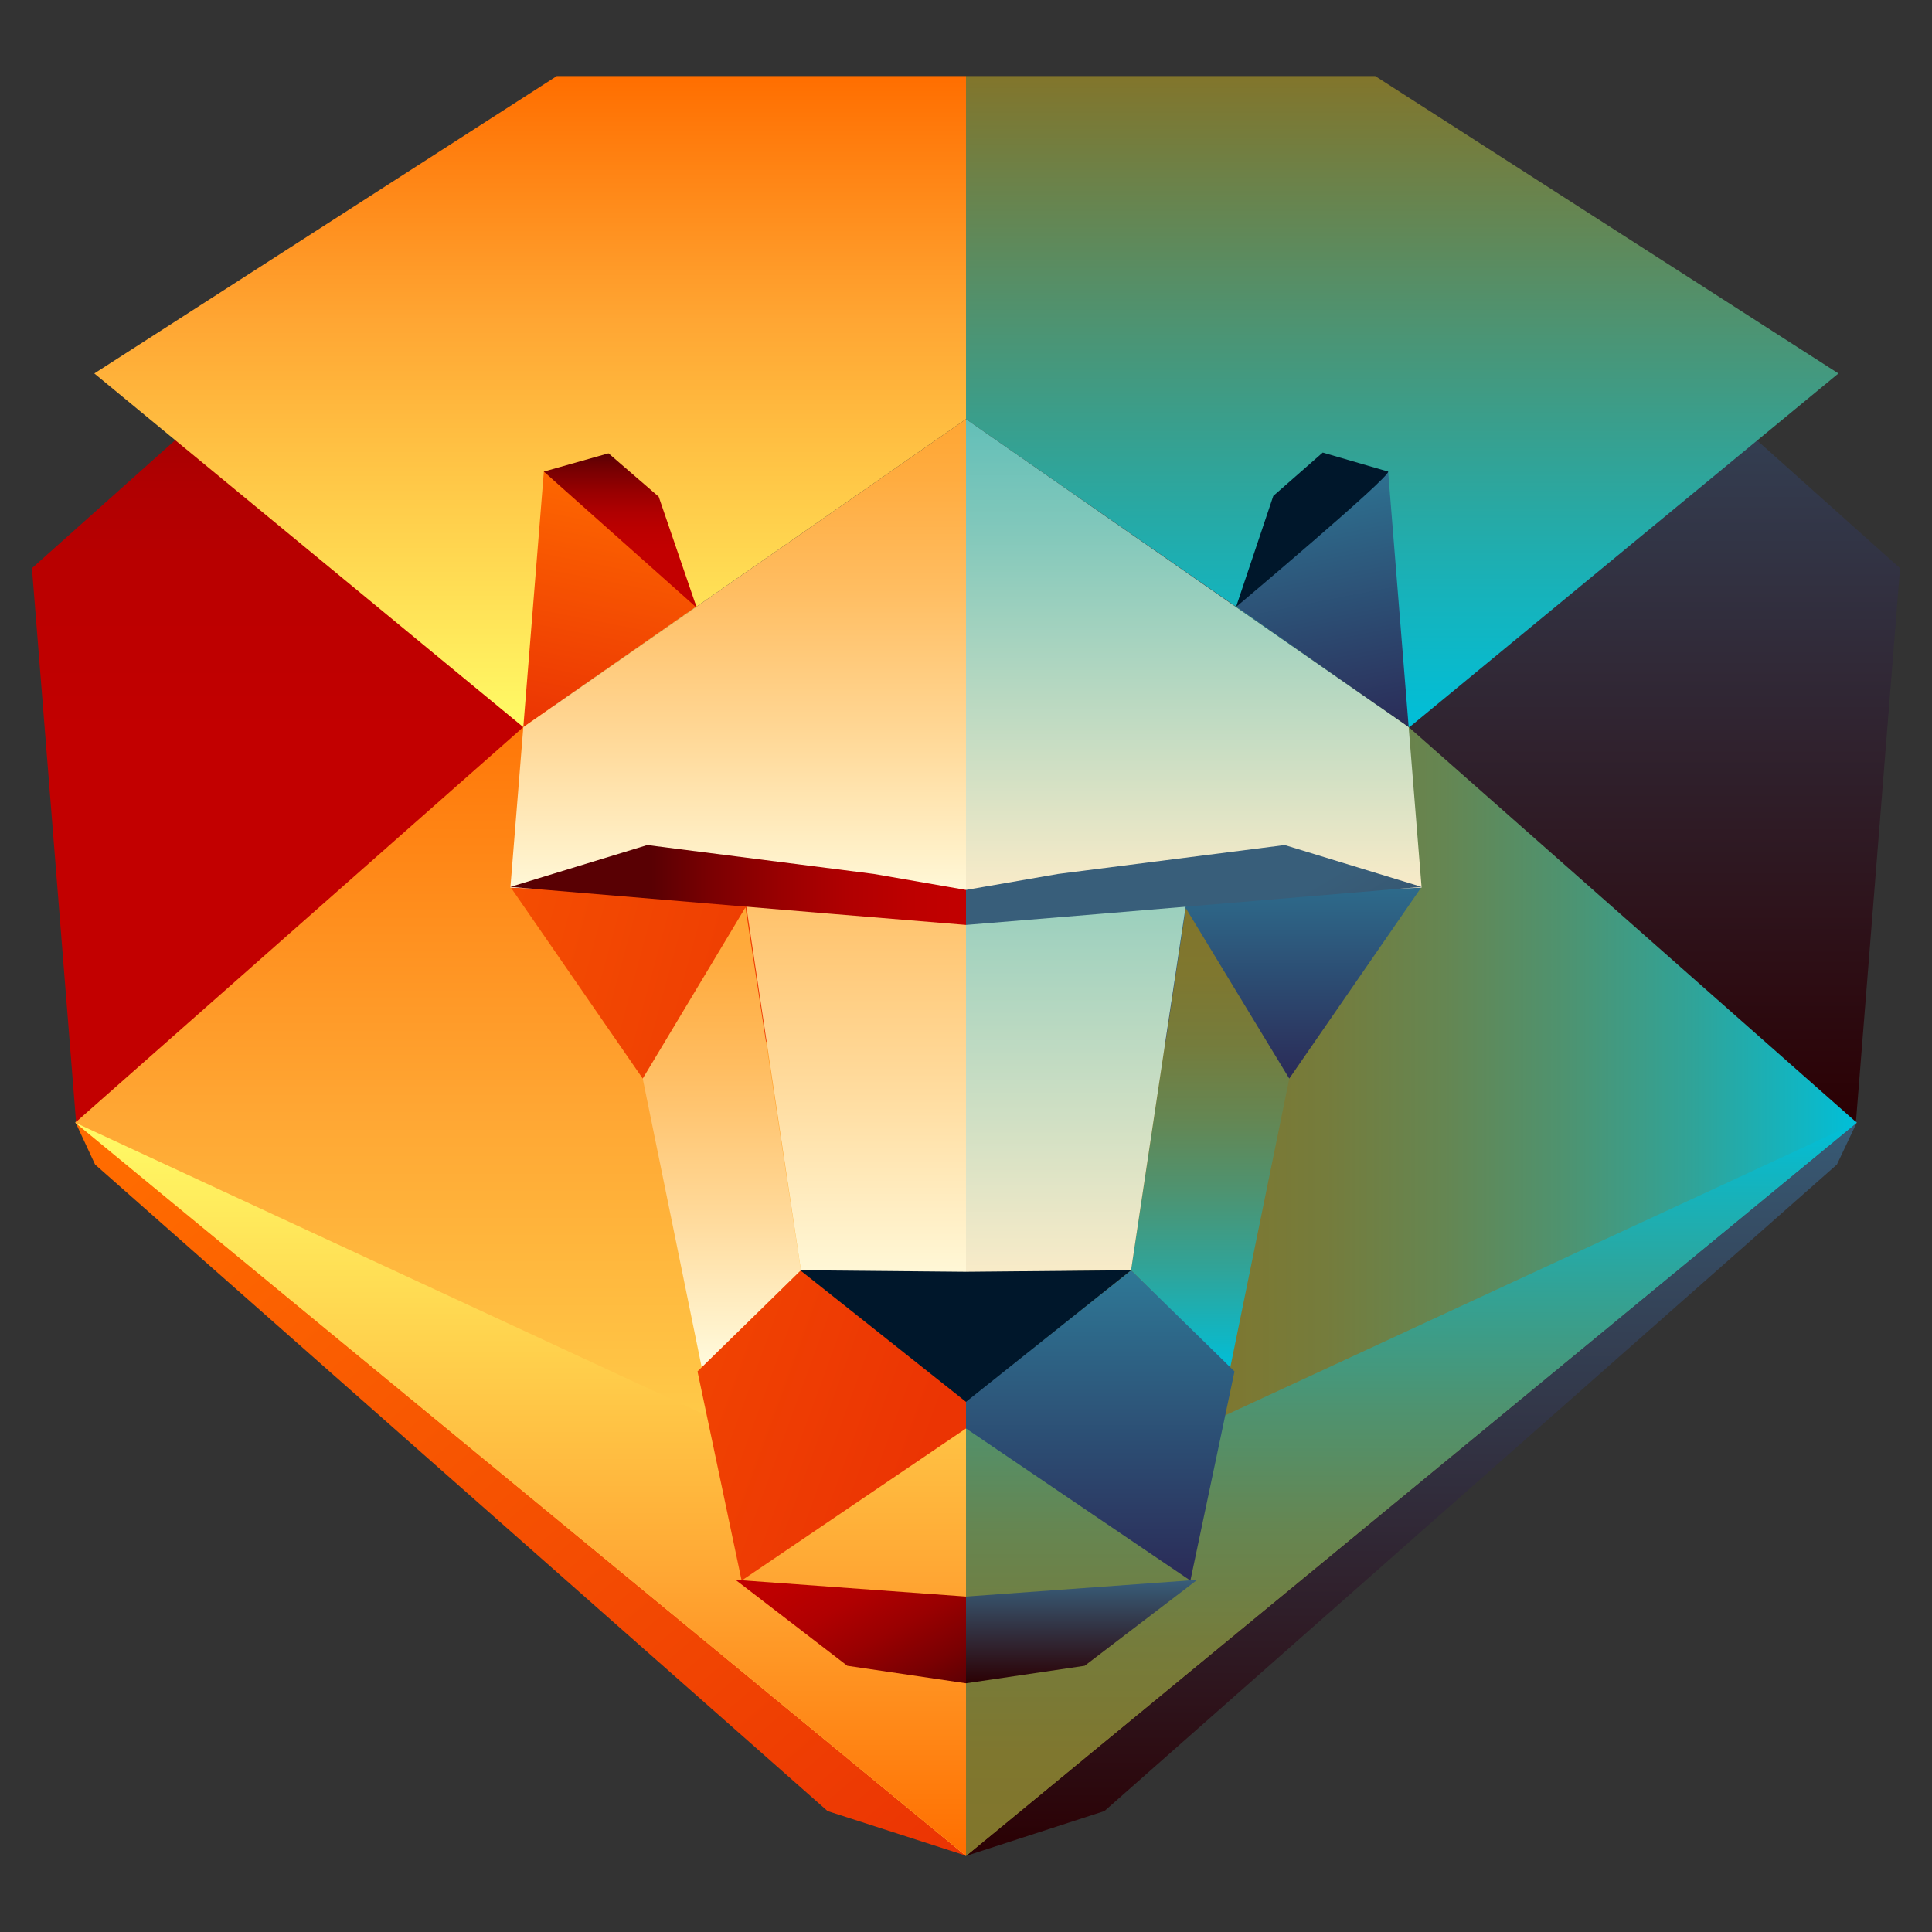 <?xml version="1.0" encoding="utf-8"?>
<!-- Generator: Adobe Illustrator 28.1.0, SVG Export Plug-In . SVG Version: 6.00 Build 0)  -->
<svg version="1.1" id="Layer_1" xmlns="http://www.w3.org/2000/svg" xmlns:xlink="http://www.w3.org/1999/xlink" x="0px" y="0px"
	 viewBox="0 0 254 254" style="enable-background:new 0 0 254 254;" xml:space="preserve">
<rect x="0" y="0" width="254" height="254" fill="#333333" stroke="none"/>
<style type="text/css">
	.st0{fill:url(#SVGID_1_);}
	.st1{fill:url(#SVGID_00000083060503226448749710000002505187263551193748_);}
	.st2{fill:url(#SVGID_00000131331763143684699310000013991783563727953821_);}
	.st3{fill:url(#SVGID_00000176007922202885857220000011108193251645899404_);}
	.st4{fill:url(#SVGID_00000172401758018827249200000011883768613103558784_);}
	.st5{fill:url(#SVGID_00000057133502438679571960000004824259189755166650_);}
	.st6{fill:url(#SVGID_00000106869205311474984740000002216863213315936703_);}
	.st7{fill:url(#SVGID_00000144319690483705158930000016145235099150881212_);}
	.st8{fill:url(#SVGID_00000143608939797181596330000006890892020466644622_);}
	.st9{fill:url(#SVGID_00000001640237031057317700000011302988683231363486_);}
	.st10{fill:url(#SVGID_00000170999375320619037180000007990262582803831438_);}
	.st11{fill:url(#SVGID_00000065777290827637784720000008067193424090312065_);}
	.st12{fill:url(#SVGID_00000047781030364176025570000010257733839393707197_);}
	.st13{fill:url(#SVGID_00000104699340666652485440000007996200438158064540_);}
	.st14{fill:url(#SVGID_00000055694022213077223900000013540989713668885648_);}
	.st15{fill:url(#SVGID_00000096019565636778949730000018197736754962446268_);}
	.st16{fill:url(#SVGID_00000144313197707036514790000000935604348376987056_);}
	.st17{fill:url(#SVGID_00000158002028060820318950000004980174995017463225_);}
	.st18{fill:url(#SVGID_00000000215582949568987270000014133022105270522043_);}
	.st19{fill:url(#SVGID_00000172439462199139153510000005249356441895572407_);}
	.st20{fill:url(#SVGID_00000165937622682301912110000006150674345353640328_);}
	.st21{fill:#00172B;}
	.st22{fill:url(#SVGID_00000138566009981883548910000016831544193662286510_);}
	.st23{fill:url(#SVGID_00000124873331021360502870000011054730943753100457_);}
	.st24{fill:url(#SVGID_00000162311380012420258520000003756714184343902648_);}
	.st25{fill:url(#SVGID_00000099640984192000537990000009517737126458603927_);}
	.st26{fill:url(#SVGID_00000072242097844744478420000010322503484869719960_);}
	.st27{fill:url(#SVGID_00000087381057704799850400000009790726557242090375_);}
	.st28{fill:url(#SVGID_00000077302261541500624020000008500420193500457893_);}
</style>
<linearGradient id="SVGID_1_" gradientUnits="userSpaceOnUse" x1="115.746" y1="3.664" x2="25.877" y2="108.864" gradientTransform="matrix(1 0 0 -1 0 255.976)">
	<stop  offset="0" style="stop-color:#EB3403"/>
	<stop  offset="1" style="stop-color:#FF6B00"/>
</linearGradient>
<path class="st0" d="M12.5,153.1l96.3,85l18.3,5.9L9.9,147.5L12.5,153.1z"/>
<linearGradient id="SVGID_00000053506240918048339880000010468685344467872680_" gradientUnits="userSpaceOnUse" x1="68.458" y1="11.968" x2="68.458" y2="169.668" gradientTransform="matrix(1 0 0 -1 0 255.976)">
	<stop  offset="0" style="stop-color:#FFFB66"/>
	<stop  offset="0.624" style="stop-color:#FFA633"/>
	<stop  offset="1" style="stop-color:#FF6E00"/>
</linearGradient>
<path style="fill:url(#SVGID_00000053506240918048339880000010468685344467872680_);" d="M67.6,88.5l-32.3-2.2L9.9,147.6L127,244
	V139.5L67.6,88.5z"/>
<linearGradient id="SVGID_00000091016066996261301570000007002399065762561465_" gradientUnits="userSpaceOnUse" x1="68.458" y1="11.968" x2="68.458" y2="108.388" gradientTransform="matrix(1 0 0 -1 0 255.976)">
	<stop  offset="0" style="stop-color:#FF6E00"/>
	<stop  offset="0.376" style="stop-color:#FFA633"/>
	<stop  offset="1" style="stop-color:#FFFB66"/>
</linearGradient>
<path style="fill:url(#SVGID_00000091016066996261301570000007002399065762561465_);" d="M9.9,147.6L127,244v-59.4l-16.2,9.8
	L9.9,147.6z"/>
<linearGradient id="SVGID_00000155868156435423264340000015713602171521629851_" gradientUnits="userSpaceOnUse" x1="39.951" y1="108.388" x2="39.951" y2="245.228" gradientTransform="matrix(1 0 0 -1 0 255.976)">
	<stop  offset="0.376" style="stop-color:#C20000"/>
	<stop  offset="0.488" style="stop-color:#BD0000"/>
	<stop  offset="0.614" style="stop-color:#B00001"/>
	<stop  offset="0.746" style="stop-color:#990001"/>
	<stop  offset="0.883" style="stop-color:#7A0002"/>
	<stop  offset="1" style="stop-color:#590003"/>
</linearGradient>
<path style="fill:url(#SVGID_00000155868156435423264340000015713602171521629851_);" d="M75.8,10.7l-71.6,64l5.8,72.8l58.9-52
	L75.8,10.7z"/>
<linearGradient id="SVGID_00000152228799434629558130000003027110356122140546_" gradientUnits="userSpaceOnUse" x1="118.666" y1="124.889" x2="7.056" y2="155.239" gradientTransform="matrix(1 0 0 -1 0 255.976)">
	<stop  offset="0" style="stop-color:#EB3403"/>
	<stop  offset="1" style="stop-color:#FF6B00"/>
</linearGradient>
<path style="fill:url(#SVGID_00000152228799434629558130000003027110356122140546_);" d="M67.1,116.6l17.4,25.2l26-7.8l9.5-22.5
	L67.1,116.6z"/>
<linearGradient id="SVGID_00000036937388667883099260000001643496670167174812_" gradientUnits="userSpaceOnUse" x1="69.678" y1="160.388" x2="69.678" y2="245.988" gradientTransform="matrix(1 0 0 -1 0 255.976)">
	<stop  offset="0" style="stop-color:#FFFB66"/>
	<stop  offset="0.624" style="stop-color:#FFA633"/>
	<stop  offset="1" style="stop-color:#FF6E00"/>
</linearGradient>
<path style="fill:url(#SVGID_00000036937388667883099260000001643496670167174812_);" d="M12.4,49.1l56.4,46.5L127,55.1V10H73.2
	L12.4,49.1z"/>
<linearGradient id="SVGID_00000176007265641492632360000000849844898342650020_" gradientUnits="userSpaceOnUse" x1="76.353" y1="158.851" x2="83.473" y2="194.74" gradientTransform="matrix(1 0 0 -1 0 255.976)">
	<stop  offset="0" style="stop-color:#EB3403"/>
	<stop  offset="1" style="stop-color:#FF6B00"/>
</linearGradient>
<path style="fill:url(#SVGID_00000176007265641492632360000000849844898342650020_);" d="M71.5,62l9.4-1.3l10.7,19L68.8,95.6
	L71.5,62z"/>
<linearGradient id="SVGID_00000012456696623806895960000012133508936288886184_" gradientUnits="userSpaceOnUse" x1="94.911" y1="76.008" x2="94.911" y2="136.708" gradientTransform="matrix(1 0 0 -1 0 255.976)">
	<stop  offset="0" style="stop-color:#FFFBDE"/>
	<stop  offset="0.349" style="stop-color:#FFD897"/>
	<stop  offset="0.652" style="stop-color:#FFBD61"/>
	<stop  offset="0.877" style="stop-color:#FFAC40"/>
	<stop  offset="1" style="stop-color:#FFA633"/>
</linearGradient>
<path style="fill:url(#SVGID_00000012456696623806895960000012133508936288886184_);" d="M98,119.3l-13.5,22.5l7.8,38.2l13-13
	L98,119.3z"/>
<linearGradient id="SVGID_00000044169188137023081420000006246742234851313078_" gradientUnits="userSpaceOnUse" x1="120.63" y1="61.619" x2="9.021" y2="102.379" gradientTransform="matrix(1 0 0 -1 0 255.976)">
	<stop  offset="0" style="stop-color:#EB3403"/>
	<stop  offset="1" style="stop-color:#FF6B00"/>
</linearGradient>
<path style="fill:url(#SVGID_00000044169188137023081420000006246742234851313078_);" d="M105.3,167l-13.6,13.3l5.8,27.5l29.5-20
	v-3.6L105.3,167z"/>
<linearGradient id="SVGID_00000009553835583486401980000013754847401590316427_" gradientUnits="userSpaceOnUse" x1="81.556" y1="176.107" x2="81.556" y2="196.358" gradientTransform="matrix(1 0 0 -1 0 255.976)">
	<stop  offset="0.376" style="stop-color:#C20000"/>
	<stop  offset="0.488" style="stop-color:#BD0000"/>
	<stop  offset="0.614" style="stop-color:#B00001"/>
	<stop  offset="0.746" style="stop-color:#990001"/>
	<stop  offset="0.883" style="stop-color:#7A0002"/>
	<stop  offset="1" style="stop-color:#590003"/>
</linearGradient>
<path style="fill:url(#SVGID_00000009553835583486401980000013754847401590316427_);" d="M71.5,62l20.1,17.9l-5-14.6L80,59.6
	L71.5,62z"/>
<linearGradient id="SVGID_00000088096913047300750180000012869962529561703306_" gradientUnits="userSpaceOnUse" x1="185.561" y1="11.988" x2="185.561" y2="112.428" gradientTransform="matrix(1 0 0 -1 0 255.976)">
	<stop  offset="0" style="stop-color:#2B0003"/>
	<stop  offset="1" style="stop-color:#385E7A"/>
</linearGradient>
<path style="fill:url(#SVGID_00000088096913047300750180000012869962529561703306_);" d="M241.5,153.1l-96.3,85L127,244l82.4-100.4
	l34.7,4L241.5,153.1z"/>
<linearGradient id="SVGID_00000088836060278515802660000002277684460954504362_" gradientUnits="userSpaceOnUse" x1="148.902" y1="147.03" x2="37.292" y2="211.13" gradientTransform="matrix(1 0 0 -1 0 255.976)">
	<stop  offset="0" style="stop-color:#EB3403"/>
	<stop  offset="1" style="stop-color:#FF6B00"/>
</linearGradient>
<path style="fill:url(#SVGID_00000088836060278515802660000002277684460954504362_);" d="M244.1,147.6l-43.9,19.1l-22.6-35.8
	l9.5-28.3L244.1,147.6z"/>
<linearGradient id="SVGID_00000101066571340338418940000010499520769012680601_" gradientUnits="userSpaceOnUse" x1="127.001" y1="90.818" x2="244.081" y2="90.818" gradientTransform="matrix(1 0 0 -1 0 255.976)">
	<stop  offset="0.158" style="stop-color:#82752B"/>
	<stop  offset="0.276" style="stop-color:#7F772F"/>
	<stop  offset="0.404" style="stop-color:#757C3C"/>
	<stop  offset="0.537" style="stop-color:#658652"/>
	<stop  offset="0.673" style="stop-color:#4E9370"/>
	<stop  offset="0.812" style="stop-color:#31A397"/>
	<stop  offset="0.951" style="stop-color:#0EB7C6"/>
	<stop  offset="1" style="stop-color:#00BFD9"/>
</linearGradient>
<path style="fill:url(#SVGID_00000101066571340338418940000010499520769012680601_);" d="M186.4,88.5l32.3-2.2l25.4,61.3L127,244
	V139.5L186.4,88.5z"/>
<linearGradient id="SVGID_00000175287630662116600910000016874639892594305439_" gradientUnits="userSpaceOnUse" x1="214.051" y1="108.388" x2="214.051" y2="245.228" gradientTransform="matrix(1 0 0 -1 0 255.976)">
	<stop  offset="0" style="stop-color:#2B0003"/>
	<stop  offset="1" style="stop-color:#385E7A"/>
</linearGradient>
<path style="fill:url(#SVGID_00000175287630662116600910000016874639892594305439_);" d="M178.2,10.7l71.6,64l-5.8,72.8l-58.9-52
	L178.2,10.7z"/>
<linearGradient id="SVGID_00000136411337144306734190000017399917125086499257_" gradientUnits="userSpaceOnUse" x1="185.541" y1="11.968" x2="185.541" y2="108.388" gradientTransform="matrix(1 0 0 -1 0 255.976)">
	<stop  offset="0" style="stop-color:#82752B"/>
	<stop  offset="0.141" style="stop-color:#7F772F"/>
	<stop  offset="0.293" style="stop-color:#757C3C"/>
	<stop  offset="0.451" style="stop-color:#658652"/>
	<stop  offset="0.612" style="stop-color:#4E9370"/>
	<stop  offset="0.777" style="stop-color:#31A397"/>
	<stop  offset="0.942" style="stop-color:#0EB7C6"/>
	<stop  offset="1" style="stop-color:#00BFD9"/>
</linearGradient>
<path style="fill:url(#SVGID_00000136411337144306734190000017399917125086499257_);" d="M244.1,147.6L127,244v-57.1l25.4,3.2
	L244.1,147.6z"/>
<linearGradient id="SVGID_00000129171158128188399800000011780338517853533063_" gradientUnits="userSpaceOnUse" x1="160.426" y1="114.168" x2="160.426" y2="144.518" gradientTransform="matrix(1 0 0 -1 0 255.976)">
	<stop  offset="0" style="stop-color:#2B2B57"/>
	<stop  offset="1" style="stop-color:#2E7896"/>
</linearGradient>
<path style="fill:url(#SVGID_00000129171158128188399800000011780338517853533063_);" d="M186.9,116.6l-17.4,25.2l-26-7.8l-9.5-22.5
	L186.9,116.6z"/>
<linearGradient id="SVGID_00000073711418504486789140000000651026855849837205_" gradientUnits="userSpaceOnUse" x1="184.326" y1="160.388" x2="184.326" y2="245.988" gradientTransform="matrix(1 0 0 -1 0 255.976)">
	<stop  offset="0" style="stop-color:#00BFD9"/>
	<stop  offset="0.208" style="stop-color:#17B2BA"/>
	<stop  offset="0.661" style="stop-color:#53906A"/>
	<stop  offset="1" style="stop-color:#82752B"/>
</linearGradient>
<path style="fill:url(#SVGID_00000073711418504486789140000000651026855849837205_);" d="M241.7,49.1l-56.4,46.5L127,55.1V10h53.8
	L241.7,49.1z"/>
<linearGradient id="SVGID_00000119091414472433212930000010879027943417911449_" gradientUnits="userSpaceOnUse" x1="177.755" y1="158.873" x2="170.546" y2="195.207" gradientTransform="matrix(1 0 0 -1 0 255.976)">
	<stop  offset="0" style="stop-color:#2B2B57"/>
	<stop  offset="1" style="stop-color:#2E7896"/>
</linearGradient>
<path style="fill:url(#SVGID_00000119091414472433212930000010879027943417911449_);" d="M182.5,62l-9.5-1.7l-10.4,19.5l22.6,15.8
	L182.5,62z"/>
<linearGradient id="SVGID_00000019658840235178044920000008140634363724492937_" gradientUnits="userSpaceOnUse" x1="140.786" y1="34.638" x2="140.786" y2="48.258" gradientTransform="matrix(1 0 0 -1 0 255.976)">
	<stop  offset="0" style="stop-color:#2B0003"/>
	<stop  offset="1" style="stop-color:#385E7A"/>
</linearGradient>
<path style="fill:url(#SVGID_00000019658840235178044920000008140634363724492937_);" d="M157.4,207.7L142.6,219l-15.6,2.3l-2.8-5.4
	l2.8-6L157.4,207.7z"/>
<linearGradient id="SVGID_00000041291574412895367100000005138988100346993565_" gradientUnits="userSpaceOnUse" x1="159.091" y1="76.008" x2="159.091" y2="136.568" gradientTransform="matrix(1 0 0 -1 0 255.976)">
	<stop  offset="0" style="stop-color:#00BFD9"/>
	<stop  offset="5.800000e-02" style="stop-color:#0EB7C6"/>
	<stop  offset="0.223" style="stop-color:#31A397"/>
	<stop  offset="0.388" style="stop-color:#4E9370"/>
	<stop  offset="0.549" style="stop-color:#658652"/>
	<stop  offset="0.707" style="stop-color:#757C3C"/>
	<stop  offset="0.859" style="stop-color:#7F772F"/>
	<stop  offset="1" style="stop-color:#82752B"/>
</linearGradient>
<path style="fill:url(#SVGID_00000041291574412895367100000005138988100346993565_);" d="M155.9,119.4l13.6,22.4l-7.8,38.2l-13-13
	L155.9,119.4z"/>
<linearGradient id="SVGID_00000153689315382318277400000005465845853703163547_" gradientUnits="userSpaceOnUse" x1="144.646" y1="48.258" x2="144.646" y2="89.018" gradientTransform="matrix(1 0 0 -1 0 255.976)">
	<stop  offset="0" style="stop-color:#2B2B57"/>
	<stop  offset="1" style="stop-color:#2E7896"/>
</linearGradient>
<path style="fill:url(#SVGID_00000153689315382318277400000005465845853703163547_);" d="M148.7,167l13.6,13.3l-5.8,27.5l-29.5-20
	v-3.6L148.7,167z"/>
<path class="st21" d="M182.5,62c0.3,0.7-20,17.8-20,17.8l4.9-14.6l6.5-5.7L182.5,62"/>
<linearGradient id="SVGID_00000154386098743436379100000018010929595078098859_" gradientUnits="userSpaceOnUse" x1="121.043" y1="30.479" x2="107.313" y2="55.339" gradientTransform="matrix(1 0 0 -1 0 255.976)">
	<stop  offset="0" style="stop-color:#590003"/>
	<stop  offset="0.188" style="stop-color:#7A0002"/>
	<stop  offset="0.406" style="stop-color:#990001"/>
	<stop  offset="0.619" style="stop-color:#B00001"/>
	<stop  offset="0.821" style="stop-color:#BD0000"/>
	<stop  offset="1" style="stop-color:#C20000"/>
</linearGradient>
<path style="fill:url(#SVGID_00000154386098743436379100000018010929595078098859_);" d="M96.7,207.7l14.7,11.3l15.6,2.3v-11.4
	L96.7,207.7z"/>
<linearGradient id="SVGID_00000171720273539425911620000017529330218219030145_" gradientUnits="userSpaceOnUse" x1="111.391" y1="85.518" x2="111.391" y2="172.458" gradientTransform="matrix(1 0 0 -1 0 255.976)">
	<stop  offset="0" style="stop-color:#FFFBDE"/>
	<stop  offset="0.349" style="stop-color:#FFD897"/>
	<stop  offset="0.652" style="stop-color:#FFBD61"/>
	<stop  offset="0.877" style="stop-color:#FFAC40"/>
	<stop  offset="1" style="stop-color:#FFA633"/>
</linearGradient>
<path style="fill:url(#SVGID_00000171720273539425911620000017529330218219030145_);" d="M95.8,103.7l9.5,63.3l21.7,3.5V83.5
	L95.8,103.7z"/>
<linearGradient id="SVGID_00000085209801142138078380000006130935064737451152_" gradientUnits="userSpaceOnUse" x1="97.046" y1="136.838" x2="97.046" y2="200.888" gradientTransform="matrix(1 0 0 -1 0 255.976)">
	<stop  offset="0" style="stop-color:#FFFBDE"/>
	<stop  offset="0.349" style="stop-color:#FFD897"/>
	<stop  offset="0.652" style="stop-color:#FFBD61"/>
	<stop  offset="0.877" style="stop-color:#FFAC40"/>
	<stop  offset="1" style="stop-color:#FFA633"/>
</linearGradient>
<path style="fill:url(#SVGID_00000085209801142138078380000006130935064737451152_);" d="M68.8,95.6l-1.7,21.1l59.9,2.5V55.1
	L68.8,95.6z"/>
<linearGradient id="SVGID_00000054264838750089205250000006477581745058054546_" gradientUnits="userSpaceOnUse" x1="67.091" y1="139.553" x2="127.001" y2="139.553" gradientTransform="matrix(1 0 0 -1 0 255.976)">
	<stop  offset="0.31" style="stop-color:#590003"/>
	<stop  offset="0.44" style="stop-color:#7A0002"/>
	<stop  offset="0.591" style="stop-color:#990001"/>
	<stop  offset="0.737" style="stop-color:#B00001"/>
	<stop  offset="0.876" style="stop-color:#BD0000"/>
	<stop  offset="1" style="stop-color:#C20000"/>
</linearGradient>
<path style="fill:url(#SVGID_00000054264838750089205250000006477581745058054546_);" d="M114.9,114.9l-29.8-3.8l-18,5.5l41.7,3.5
	l18.2,1.5V117L114.9,114.9z"/>
<linearGradient id="SVGID_00000107590792332470190170000008110489023846460058_" gradientUnits="userSpaceOnUse" x1="142.601" y1="85.368" x2="142.601" y2="169.118" gradientTransform="matrix(1 0 0 -1 0 255.976)">
	<stop  offset="0" style="stop-color:#FFEDC9"/>
	<stop  offset="0.269" style="stop-color:#D2E0C4"/>
	<stop  offset="0.77" style="stop-color:#82C8BB"/>
	<stop  offset="1" style="stop-color:#63BFB8"/>
</linearGradient>
<path style="fill:url(#SVGID_00000107590792332470190170000008110489023846460058_);" d="M158.2,103.7l-9.5,63.3l-21.7,0.3l0-83.8
	L158.2,103.7z"/>
<linearGradient id="SVGID_00000000183245460728005990000000404504960235396525_" gradientUnits="userSpaceOnUse" x1="156.956" y1="136.838" x2="156.956" y2="200.888" gradientTransform="matrix(1 0 0 -1 0 255.976)">
	<stop  offset="0" style="stop-color:#FFEDC9"/>
	<stop  offset="0.269" style="stop-color:#D2E0C4"/>
	<stop  offset="0.77" style="stop-color:#82C8BB"/>
	<stop  offset="1" style="stop-color:#63BFB8"/>
</linearGradient>
<path style="fill:url(#SVGID_00000000183245460728005990000000404504960235396525_);" d="M185.2,95.6l1.7,21.1l-59.9,2.5V55.1
	L185.2,95.6z"/>
<linearGradient id="SVGID_00000134943788736989616770000011981359504243360132_" gradientUnits="userSpaceOnUse" x1="219.731" y1="31.564" x2="159.821" y2="132.004" gradientTransform="matrix(1 0 0 -1 0 255.976)">
	<stop  offset="0" style="stop-color:#2B0003"/>
	<stop  offset="1" style="stop-color:#385E7A"/>
</linearGradient>
<path style="fill:url(#SVGID_00000134943788736989616770000011981359504243360132_);" d="M139.1,114.9l29.8-3.8l18,5.5l-41.7,3.5
	l-18.2,1.5V117L139.1,114.9z"/>
<g>
	<path class="st21" d="M105.2,167l21.8,17.3l2.8-11l-2.8-6.1L105.2,167z"/>
	<path class="st21" d="M148.7,167L127,184.3v-17.1L148.7,167z"/>
</g>
</svg>
